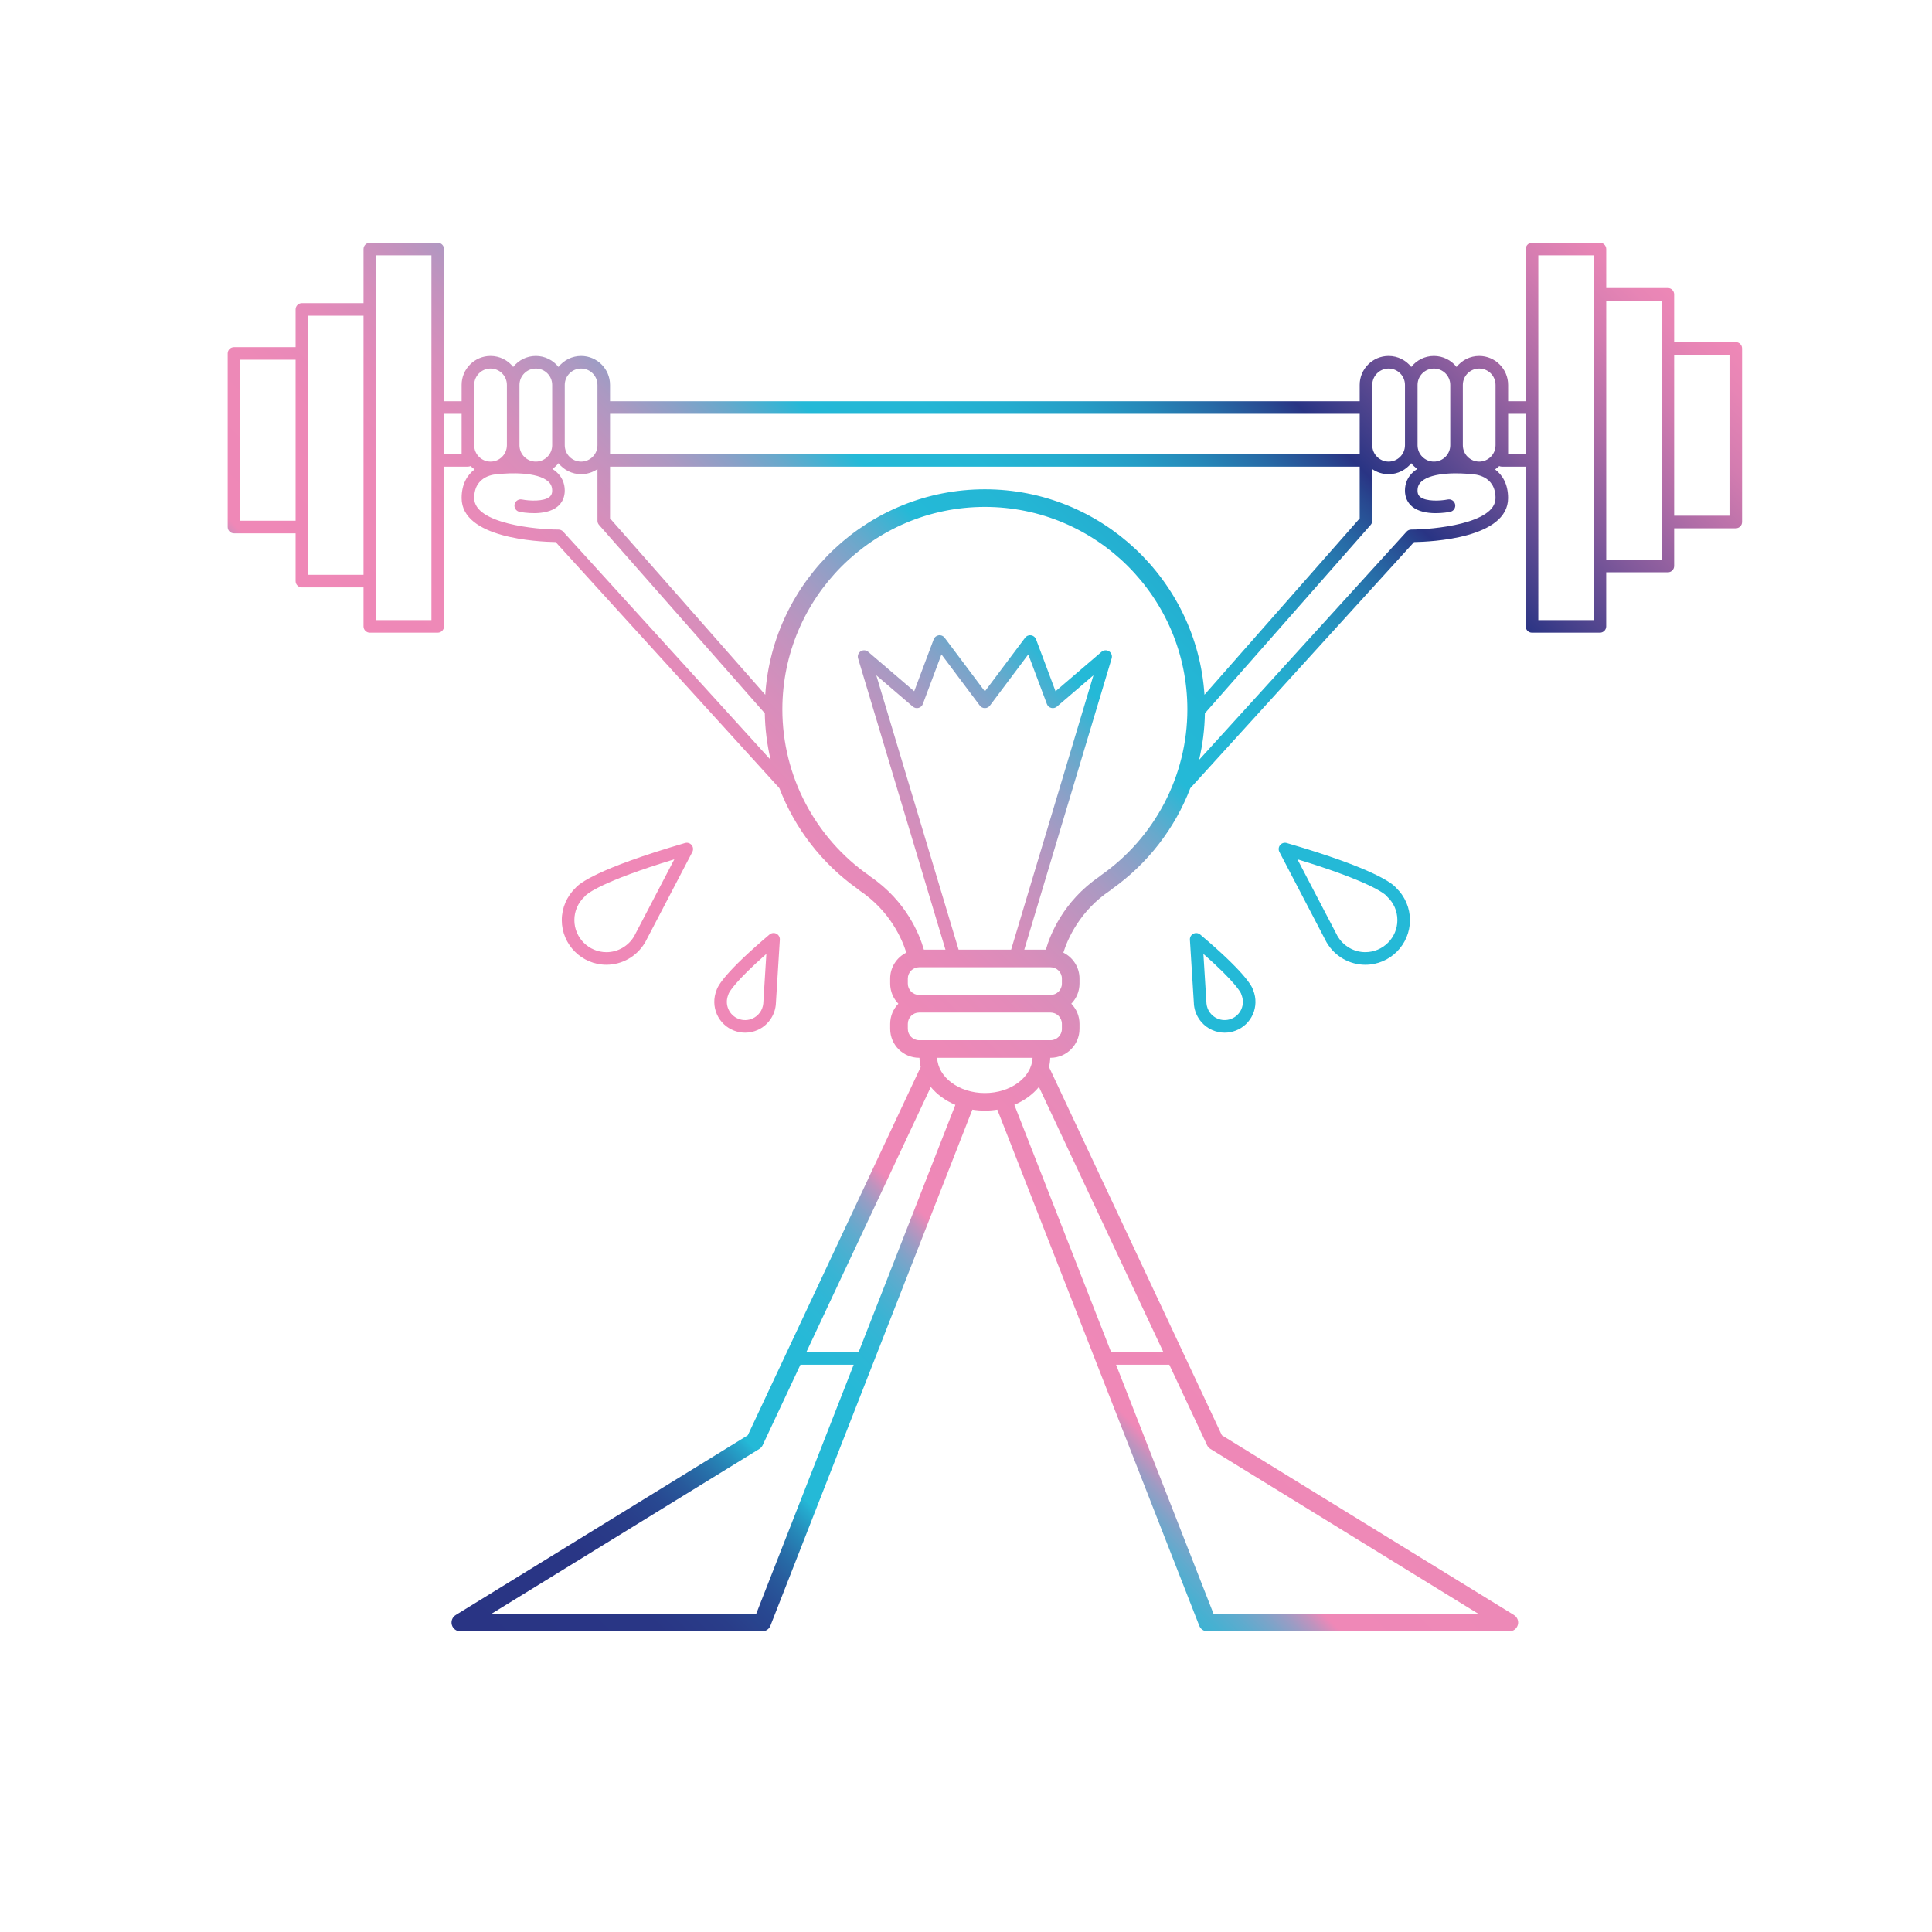 <svg xmlns="http://www.w3.org/2000/svg" xmlns:xlink="http://www.w3.org/1999/xlink" x="0px" y="0px" viewBox="0 0 768 768" style="enable-background:new 0 0 768 768;" xml:space="preserve"><style type="text/css">	.st0{fill:#24B9D7;}	.st1{fill:#EF88B7;}	.st2{fill:url(#SVGID_1_);}	.st3{fill:none;stroke:#293484;stroke-width:7;stroke-linecap:round;stroke-linejoin:round;stroke-miterlimit:10;}	.st4{fill:none;stroke:#293484;stroke-width:5;stroke-linecap:round;stroke-linejoin:round;stroke-miterlimit:10;}	.st5{fill:url(#SVGID_00000173123033936437970900000003479795671740135081_);}	.st6{fill:url(#SVGID_00000166653228087999114770000002058858661699536256_);}	.st7{fill:url(#SVGID_00000017489076643879465800000002465814611399308417_);}	.st8{fill:url(#SVGID_00000172424831881537794270000011703045277014221209_);}	.st9{fill:url(#SVGID_00000048502019971361678650000005315251338868423824_);}	.st10{fill:#293484;}	.st11{fill:none;stroke:#293484;stroke-width:5;stroke-linecap:round;stroke-miterlimit:10;}	.st12{fill:url(#SVGID_00000145027208872977234440000005510252972644561047_);}	.st13{fill:none;stroke:#293484;stroke-width:6;stroke-linecap:round;stroke-linejoin:round;stroke-miterlimit:10;}	.st14{fill:none;stroke:#293484;stroke-width:6;stroke-linecap:round;stroke-miterlimit:10;}	.st15{fill:none;stroke:#293484;stroke-width:7;stroke-linecap:round;stroke-miterlimit:10;}	.st16{fill:url(#SVGID_00000150094647207606939080000002521997834920909975_);}	.st17{fill:url(#SVGID_00000165202755822371059820000008445006399240276624_);}	.st18{fill:url(#SVGID_00000007390189809657432500000000762754633946328969_);}	.st19{fill:url(#SVGID_00000005981875769776005090000002990363490735761286_);}	.st20{fill:url(#SVGID_00000037650698824928590190000012874709209058017683_);}	.st21{fill:url(#SVGID_00000142875993079568895540000007070273504691246492_);}	.st22{fill:none;stroke:#293484;stroke-width:7;stroke-miterlimit:10;}</style><g id="admision_x5F_c"></g><g id="admision"></g><g id="metodologia_x5F_c">	<g>		<linearGradient id="SVGID_1_" gradientUnits="userSpaceOnUse" x1="136.504" y1="603.453" x2="647.496" y2="92.46">			<stop offset="0" style="stop-color:#293484"></stop>			<stop offset="0.08" style="stop-color:#293685"></stop>			<stop offset="0.108" style="stop-color:#293D89"></stop>			<stop offset="0.129" style="stop-color:#284891"></stop>			<stop offset="0.145" style="stop-color:#28599B"></stop>			<stop offset="0.159" style="stop-color:#276FA9"></stop>			<stop offset="0.172" style="stop-color:#268BBA"></stop>			<stop offset="0.183" style="stop-color:#25AACE"></stop>			<stop offset="0.187" style="stop-color:#24B9D7"></stop>			<stop offset="0.248" style="stop-color:#26B9D7"></stop>			<stop offset="0.27" style="stop-color:#2DB7D6"></stop>			<stop offset="0.286" style="stop-color:#38B4D4"></stop>			<stop offset="0.298" style="stop-color:#49B0D1"></stop>			<stop offset="0.309" style="stop-color:#5FABCE"></stop>			<stop offset="0.319" style="stop-color:#7BA4C9"></stop>			<stop offset="0.328" style="stop-color:#9B9CC4"></stop>			<stop offset="0.336" style="stop-color:#C093BE"></stop>			<stop offset="0.343" style="stop-color:#EA89B8"></stop>			<stop offset="0.344" style="stop-color:#EF88B7"></stop>			<stop offset="0.416" style="stop-color:#ED89B7"></stop>			<stop offset="0.456" style="stop-color:#E58AB9"></stop>			<stop offset="0.487" style="stop-color:#D78EBB"></stop>			<stop offset="0.514" style="stop-color:#C492BE"></stop>			<stop offset="0.539" style="stop-color:#AB99C2"></stop>			<stop offset="0.561" style="stop-color:#8CA0C7"></stop>			<stop offset="0.582" style="stop-color:#67A9CC"></stop>			<stop offset="0.601" style="stop-color:#3DB3D3"></stop>			<stop offset="0.612" style="stop-color:#24B9D7"></stop>			<stop offset="0.658" style="stop-color:#24B6D5"></stop>			<stop offset="0.69" style="stop-color:#24ADCF"></stop>			<stop offset="0.719" style="stop-color:#259DC6"></stop>			<stop offset="0.745" style="stop-color:#2687B8"></stop>			<stop offset="0.77" style="stop-color:#276AA6"></stop>			<stop offset="0.793" style="stop-color:#284890"></stop>			<stop offset="0.804" style="stop-color:#293484"></stop>			<stop offset="0.824" style="stop-color:#45408B"></stop>			<stop offset="0.87" style="stop-color:#81599B"></stop>			<stop offset="0.912" style="stop-color:#B06DA7"></stop>			<stop offset="0.949" style="stop-color:#D37CB0"></stop>			<stop offset="0.98" style="stop-color:#E785B5"></stop>			<stop offset="1" style="stop-color:#EF88B7"></stop>		</linearGradient>		<path class="st2" d="M690,136h-24.5v-19c0-1.38-1.12-2.5-2.5-2.5h-24.5V99c0-1.38-1.12-2.5-2.5-2.5h-27c-1.38,0-2.5,1.12-2.5,2.5   v60.5h-7V153c0-6.34-5.16-11.5-11.5-11.5c-3.64,0-6.89,1.71-9,4.36c-2.11-2.65-5.36-4.36-9-4.36s-6.89,1.71-9,4.36   c-2.11-2.65-5.36-4.36-9-4.36c-6.34,0-11.5,5.16-11.5,11.5v6.5h-298V153c0-6.34-5.16-11.5-11.5-11.5c-3.64,0-6.89,1.71-9,4.36   c-2.11-2.65-5.36-4.36-9-4.36s-6.89,1.71-9,4.36c-2.11-2.65-5.36-4.36-9-4.36c-6.34,0-11.5,5.16-11.5,11.5v6.5h-7V99   c0-1.38-1.12-2.5-2.5-2.5h-27c-1.38,0-2.5,1.12-2.5,2.5v21.5H120c-1.38,0-2.5,1.12-2.5,2.5v15H93c-1.38,0-2.5,1.12-2.5,2.5v69   c0,1.38,1.12,2.5,2.5,2.5h24.5v19c0,1.38,1.12,2.5,2.5,2.5h24.5V249c0,1.38,1.12,2.5,2.5,2.5h27c1.38,0,2.5-1.12,2.5-2.5v-63.5   h9.5c0.37,0,0.72-0.08,1.03-0.23c0.51,0.49,1.06,0.93,1.65,1.32c-2.91,2.2-5.18,5.79-5.18,11.4c0,15.92,30.28,17.37,37.38,17.49   l88.94,97.83c6.12,15.93,16.85,29.97,31.15,40.1c0.17,0.18,0.37,0.35,0.58,0.49c12.3,8.2,17.09,19.54,18.73,24.79   c-3.8,1.88-6.42,5.79-6.42,10.3v2c0,3.11,1.24,5.93,3.26,8c-2.01,2.07-3.26,4.89-3.26,8v2c0,6.34,5.16,11.5,11.5,11.5h0.14   c0.04,1.27,0.2,2.51,0.49,3.72c-0.06,0.1-0.13,0.19-0.17,0.29l-68.56,146.05l-116.11,71.45c-1.33,0.82-1.96,2.43-1.53,3.93   c0.43,1.51,1.8,2.55,3.37,2.55h120c1.44,0,2.73-0.88,3.26-2.22l80.28-205.17c1.61,0.26,3.26,0.4,4.96,0.4s3.35-0.14,4.96-0.4   l80.28,205.17c0.53,1.34,1.82,2.22,3.26,2.22h120c1.57,0,2.94-1.04,3.37-2.55c0.43-1.51-0.2-3.11-1.53-3.93l-116.11-71.45   l-68.56-146.05c-0.05-0.1-0.12-0.19-0.17-0.29c0.29-1.21,0.46-2.45,0.49-3.72h0.14c6.34,0,11.5-5.16,11.5-11.5v-2   c0-3.11-1.24-5.93-3.26-8c2.01-2.07,3.26-4.89,3.26-8v-2c0-4.51-2.62-8.42-6.42-10.3c1.64-5.25,6.44-16.59,18.73-24.79   c0.21-0.14,0.41-0.31,0.59-0.49c14.3-10.14,25.03-24.17,31.15-40.1l88.94-97.83c7.11-0.12,37.38-1.57,37.38-17.49   c0-5.61-2.27-9.2-5.18-11.4c0.59-0.39,1.14-0.84,1.65-1.32c0.32,0.14,0.66,0.23,1.03,0.23h9.5V249c0,1.38,1.12,2.5,2.5,2.5h27   c1.38,0,2.5-1.12,2.5-2.5v-21.5H663c1.38,0,2.5-1.12,2.5-2.5v-15H690c1.38,0,2.5-1.12,2.5-2.5v-69   C692.5,137.12,691.38,136,690,136z M588,146.5c3.58,0,6.5,2.92,6.5,6.5v9v15c0,3.58-2.92,6.5-6.5,6.5s-6.5-2.92-6.5-6.5v-24   C581.5,149.42,584.42,146.5,588,146.5z M570,146.5c3.58,0,6.5,2.92,6.5,6.5v24c0,3.58-2.92,6.5-6.5,6.5s-6.5-2.92-6.5-6.5v-24   C563.5,149.42,566.42,146.5,570,146.5z M552,146.5c3.58,0,6.5,2.92,6.5,6.5v24c0,3.58-2.92,6.5-6.5,6.5s-6.5-2.92-6.5-6.5v-15v-9   C545.5,149.42,548.42,146.5,552,146.5z M478.8,276.17c-3.01-45.54-41.01-81.67-87.3-81.67s-84.29,36.13-87.3,81.67l-61.7-70.11   V185.5h298v20.56L478.8,276.17z M540.5,164.5V177v3.5h-298V177v-12.5H540.5z M231,146.5c3.58,0,6.5,2.92,6.5,6.5v9v15   c0,3.58-2.92,6.5-6.5,6.5s-6.5-2.92-6.5-6.5v-24C224.5,149.42,227.42,146.5,231,146.5z M213,146.5c3.58,0,6.5,2.92,6.5,6.5v24   c0,3.58-2.92,6.5-6.5,6.5s-6.5-2.92-6.5-6.5v-24C206.5,149.42,209.42,146.5,213,146.5z M95.5,207v-64h22v64H95.5z M122.5,228.5   v-19v-69v-15h22v103H122.5z M171.5,246.5h-22V231V123v-21.5h22V162v21V246.5z M183.5,180.5h-7v-16h7V177V180.5z M188.5,162v-9   c0-3.58,2.92-6.5,6.5-6.5s6.5,2.92,6.5,6.5v24c0,3.58-2.92,6.5-6.5,6.5s-6.5-2.92-6.5-6.5V162z M223.85,211.32   c-0.47-0.52-1.15-0.82-1.85-0.82c-8.69,0-33.5-2.3-33.5-12.5c0-9.15,8.54-9.49,9.5-9.5c0.1,0,0.21-0.01,0.31-0.02   c3.97-0.5,15.24-0.95,19.57,2.88c1.11,0.98,1.62,2.13,1.62,3.64c0,1.46-0.56,2.11-1.05,2.52c-2.28,1.88-7.93,1.63-10.96,1.03   c-1.34-0.27-2.67,0.61-2.94,1.96c-0.27,1.35,0.61,2.67,1.96,2.94c1.04,0.21,10.25,1.91,15.1-2.06c1.89-1.55,2.89-3.76,2.89-6.39   c0-2.92-1.15-5.48-3.31-7.39c-0.49-0.44-1.04-0.83-1.61-1.19c0.91-0.64,1.73-1.41,2.42-2.28c2.11,2.65,5.36,4.36,9,4.36   c2.41,0,4.65-0.75,6.5-2.02V207c0,0.61,0.22,1.2,0.62,1.65l65.9,74.89c0.11,6.3,0.9,12.51,2.32,18.53L223.85,211.32z    M381.06,377.5l-32.72-109.06l14.53,12.45c0.62,0.53,1.46,0.73,2.25,0.52c0.79-0.2,1.43-0.78,1.72-1.54l7.4-19.73l15.26,20.35   c0.47,0.63,1.21,1,2,1s1.53-0.37,2-1l15.26-20.35l7.4,19.73c0.29,0.76,0.93,1.34,1.72,1.54c0.79,0.21,1.63,0.01,2.25-0.52   l14.53-12.45L401.94,377.5H381.06z M417.62,384.5c2.48,0,4.5,2.02,4.5,4.5v2c0,2.48-2.02,4.5-4.5,4.5h-52.25   c-2.48,0-4.5-2.02-4.5-4.5v-2c0-2.48,2.02-4.5,4.5-4.5H417.62z M300.61,641.5H195.37l106.47-65.52c0.58-0.36,1.04-0.88,1.33-1.49   l15.01-31.99h21.17L300.61,641.5z M341.31,537.5h-20.78l49.48-105.41c2.47,3,5.83,5.45,9.77,7.1L341.31,537.5z M481.17,575.98   l106.47,65.52H482.39l-38.74-99h21.17l15.01,31.99C480.12,575.1,480.58,575.62,481.17,575.98z M462.47,537.5h-20.78l-38.47-98.32   c3.93-1.65,7.3-4.1,9.77-7.1L462.47,537.5z M391.5,434.5c-10.26,0-18.62-6.24-18.97-14h37.93   C410.12,428.26,401.76,434.5,391.5,434.5z M422.12,409c0,2.48-2.02,4.5-4.5,4.5h-52.25c-2.48,0-4.5-2.02-4.5-4.5v-2   c0-2.48,2.02-4.5,4.5-4.5h52.25c2.48,0,4.5,2.02,4.5,4.5V409z M437.43,348.1c-0.17,0.12-0.33,0.25-0.47,0.4   c-14.37,9.85-19.55,23.17-21.21,29h-8.58l34.73-115.78c0.32-1.06-0.1-2.21-1.03-2.81c-0.93-0.6-2.15-0.52-2.99,0.2l-18.29,15.67   l-7.75-20.65c-0.32-0.86-1.08-1.47-1.99-1.6c-0.91-0.13-1.81,0.24-2.35,0.97l-16,21.33l-16-21.33c-0.55-0.73-1.45-1.11-2.35-0.97   c-0.9,0.13-1.67,0.74-1.99,1.6l-7.75,20.65l-18.29-15.67c-0.84-0.72-2.06-0.8-2.99-0.2c-0.93,0.61-1.35,1.75-1.03,2.81   l34.73,115.78h-8.58c-1.66-5.84-6.85-19.16-21.21-29c-0.15-0.15-0.31-0.28-0.48-0.4C323.92,333.02,311,308.31,311,282   c0-44.39,36.11-80.5,80.5-80.5S472,237.61,472,282C472,308.32,459.08,333.03,437.43,348.1z M561,210.5c-0.7,0-1.38,0.3-1.85,0.82   l-82.5,90.75c1.42-6.02,2.21-12.23,2.32-18.53l65.9-74.89c0.4-0.46,0.62-1.04,0.62-1.65v-20.52c1.85,1.27,4.09,2.02,6.5,2.02   c3.64,0,6.89-1.71,9-4.36c0.69,0.87,1.51,1.64,2.42,2.28c-0.57,0.36-1.12,0.75-1.61,1.19c-2.17,1.91-3.31,4.47-3.31,7.39   c0,2.63,1,4.84,2.89,6.39c4.85,3.97,14.07,2.27,15.1,2.06c1.35-0.27,2.23-1.58,1.96-2.94c-0.27-1.35-1.59-2.23-2.94-1.96   c-3.02,0.6-8.67,0.85-10.96-1.03c-0.49-0.4-1.05-1.05-1.05-2.52c0-1.51,0.51-2.67,1.62-3.64c4.32-3.82,15.59-3.37,19.57-2.88   c0.09,0.01,0.2,0.02,0.3,0.02c0.97,0.01,9.51,0.35,9.51,9.5C594.5,208.19,569.69,210.49,561,210.5z M599.5,180.5V177v-12.5h7v16   H599.5z M633.5,246.5h-22V183v-21v-60.5h22V117v108V246.5z M660.5,222.5h-22v-103h22v19v69V222.5z M687.5,205h-22v-64h22V205z"></path>		<path class="st0" d="M511.49,335.11c-0.96-0.28-2,0.04-2.63,0.82c-0.63,0.77-0.75,1.85-0.28,2.74l18.25,34.97   c0.14,0.29,0.29,0.58,0.41,0.78l0.08,0.15c0.06,0.11,0.12,0.22,0.2,0.32c3.2,5.32,9.01,8.62,15.21,8.62   c9.79,0,17.75-7.96,17.75-17.75c0-4.81-1.99-9.46-5.48-12.8C553.65,351.29,546.61,345.34,511.49,335.11z M555.48,365.75   c0,7.03-5.72,12.75-12.75,12.75c-4.51,0-8.74-2.44-11.02-6.36c-0.02-0.04-0.05-0.08-0.08-0.12v0c-0.11-0.2-0.22-0.4-0.34-0.66   l-15.54-29.77c28.84,8.78,34.55,13.67,35.28,14.4c0.1,0.15,0.23,0.29,0.36,0.42C554.02,358.86,555.48,362.18,555.48,365.75z"></path>		<path class="st0" d="M477.12,371.51c-0.77-0.65-1.84-0.78-2.74-0.33c-0.9,0.45-1.44,1.39-1.37,2.39l1.57,25.18   c0.01,0.22,0.02,0.43,0.03,0.57l0.01,0.11c0.01,0.11,0.02,0.22,0.04,0.33c0.54,4.24,3.27,7.93,7.17,9.67   c1.6,0.71,3.29,1.07,4.99,1.07c1.48,0,2.97-0.27,4.39-0.82c3.06-1.17,5.48-3.47,6.81-6.46c1.34-3.02,1.4-6.49,0.16-9.56   C497.61,391.67,494.24,386.01,477.12,371.51z M493.48,395.39c0.8,1.88,0.79,3.95-0.03,5.8c-0.79,1.77-2.22,3.13-4.03,3.82   c-1.81,0.7-3.79,0.64-5.56-0.15c-2.35-1.04-3.98-3.29-4.26-5.86c0-0.04-0.01-0.07-0.01-0.11c-0.01-0.12-0.02-0.25-0.02-0.41   l-1.2-19.29c12.61,11.12,14.71,15.16,14.98,15.78C493.37,395.11,493.42,395.25,493.48,395.39z"></path>		<path class="st1" d="M291.8,409.68c1.43,0.55,2.91,0.82,4.4,0.82c1.7,0,3.39-0.36,4.98-1.07c3.9-1.74,6.63-5.43,7.17-9.67   c0.02-0.11,0.04-0.22,0.04-0.34l0-0.03c0.02-0.22,0.03-0.43,0.04-0.61l1.57-25.23c0.06-1-0.48-1.94-1.37-2.39   c-0.9-0.45-1.97-0.32-2.74,0.33c-17.12,14.5-20.49,20.16-21.06,22.16c-1.24,3.07-1.18,6.54,0.16,9.56   C286.32,406.22,288.74,408.51,291.8,409.68z M289.52,395.39c0.06-0.14,0.1-0.28,0.14-0.42c0.26-0.61,2.35-4.64,14.98-15.78   l-1.2,19.34c0,0.11-0.01,0.21-0.02,0.37c-0.01,0.04-0.01,0.07-0.01,0.11c-0.28,2.57-1.91,4.81-4.26,5.86   c-1.77,0.79-3.75,0.84-5.55,0.15c-1.81-0.69-3.24-2.05-4.03-3.82C288.73,399.34,288.72,397.27,289.52,395.39z"></path>		<path class="st1" d="M256.28,374.88c0.07-0.09,0.13-0.2,0.19-0.3l0.05-0.09c0.16-0.28,0.3-0.57,0.42-0.81l18.28-35.01   c0.46-0.89,0.35-1.97-0.28-2.74c-0.64-0.78-1.67-1.1-2.63-0.82c-35.11,10.24-42.15,16.19-43.51,17.84   c-3.48,3.34-5.48,7.99-5.48,12.8c0,9.79,7.96,17.75,17.75,17.75C247.27,383.5,253.08,380.2,256.28,374.88z M228.32,365.75   c0-3.57,1.45-6.89,4.09-9.34c0.14-0.13,0.26-0.27,0.36-0.42c0.71-0.71,6.39-5.6,35.28-14.4l-15.57,29.82   c-0.09,0.19-0.19,0.38-0.31,0.61c-0.03,0.04-0.05,0.08-0.08,0.13c-2.28,3.92-6.5,6.36-11.02,6.36   C234.04,378.5,228.32,372.78,228.32,365.75z"></path>	</g></g><g id="metodologia"></g><g id="contacta_x5F_c"></g><g id="contacta"></g><g id="equipo_x5F_c"></g><g id="equipo"></g><g id="practicas_x5F_c"></g><g id="practicas"></g><g id="planestudios_x5F_c"></g><g id="planestudios"></g><g id="especialidades_x5F_c"></g><g id="especialidades"></g><g id="formate_x5F_c"></g><g id="formate"></g></svg>